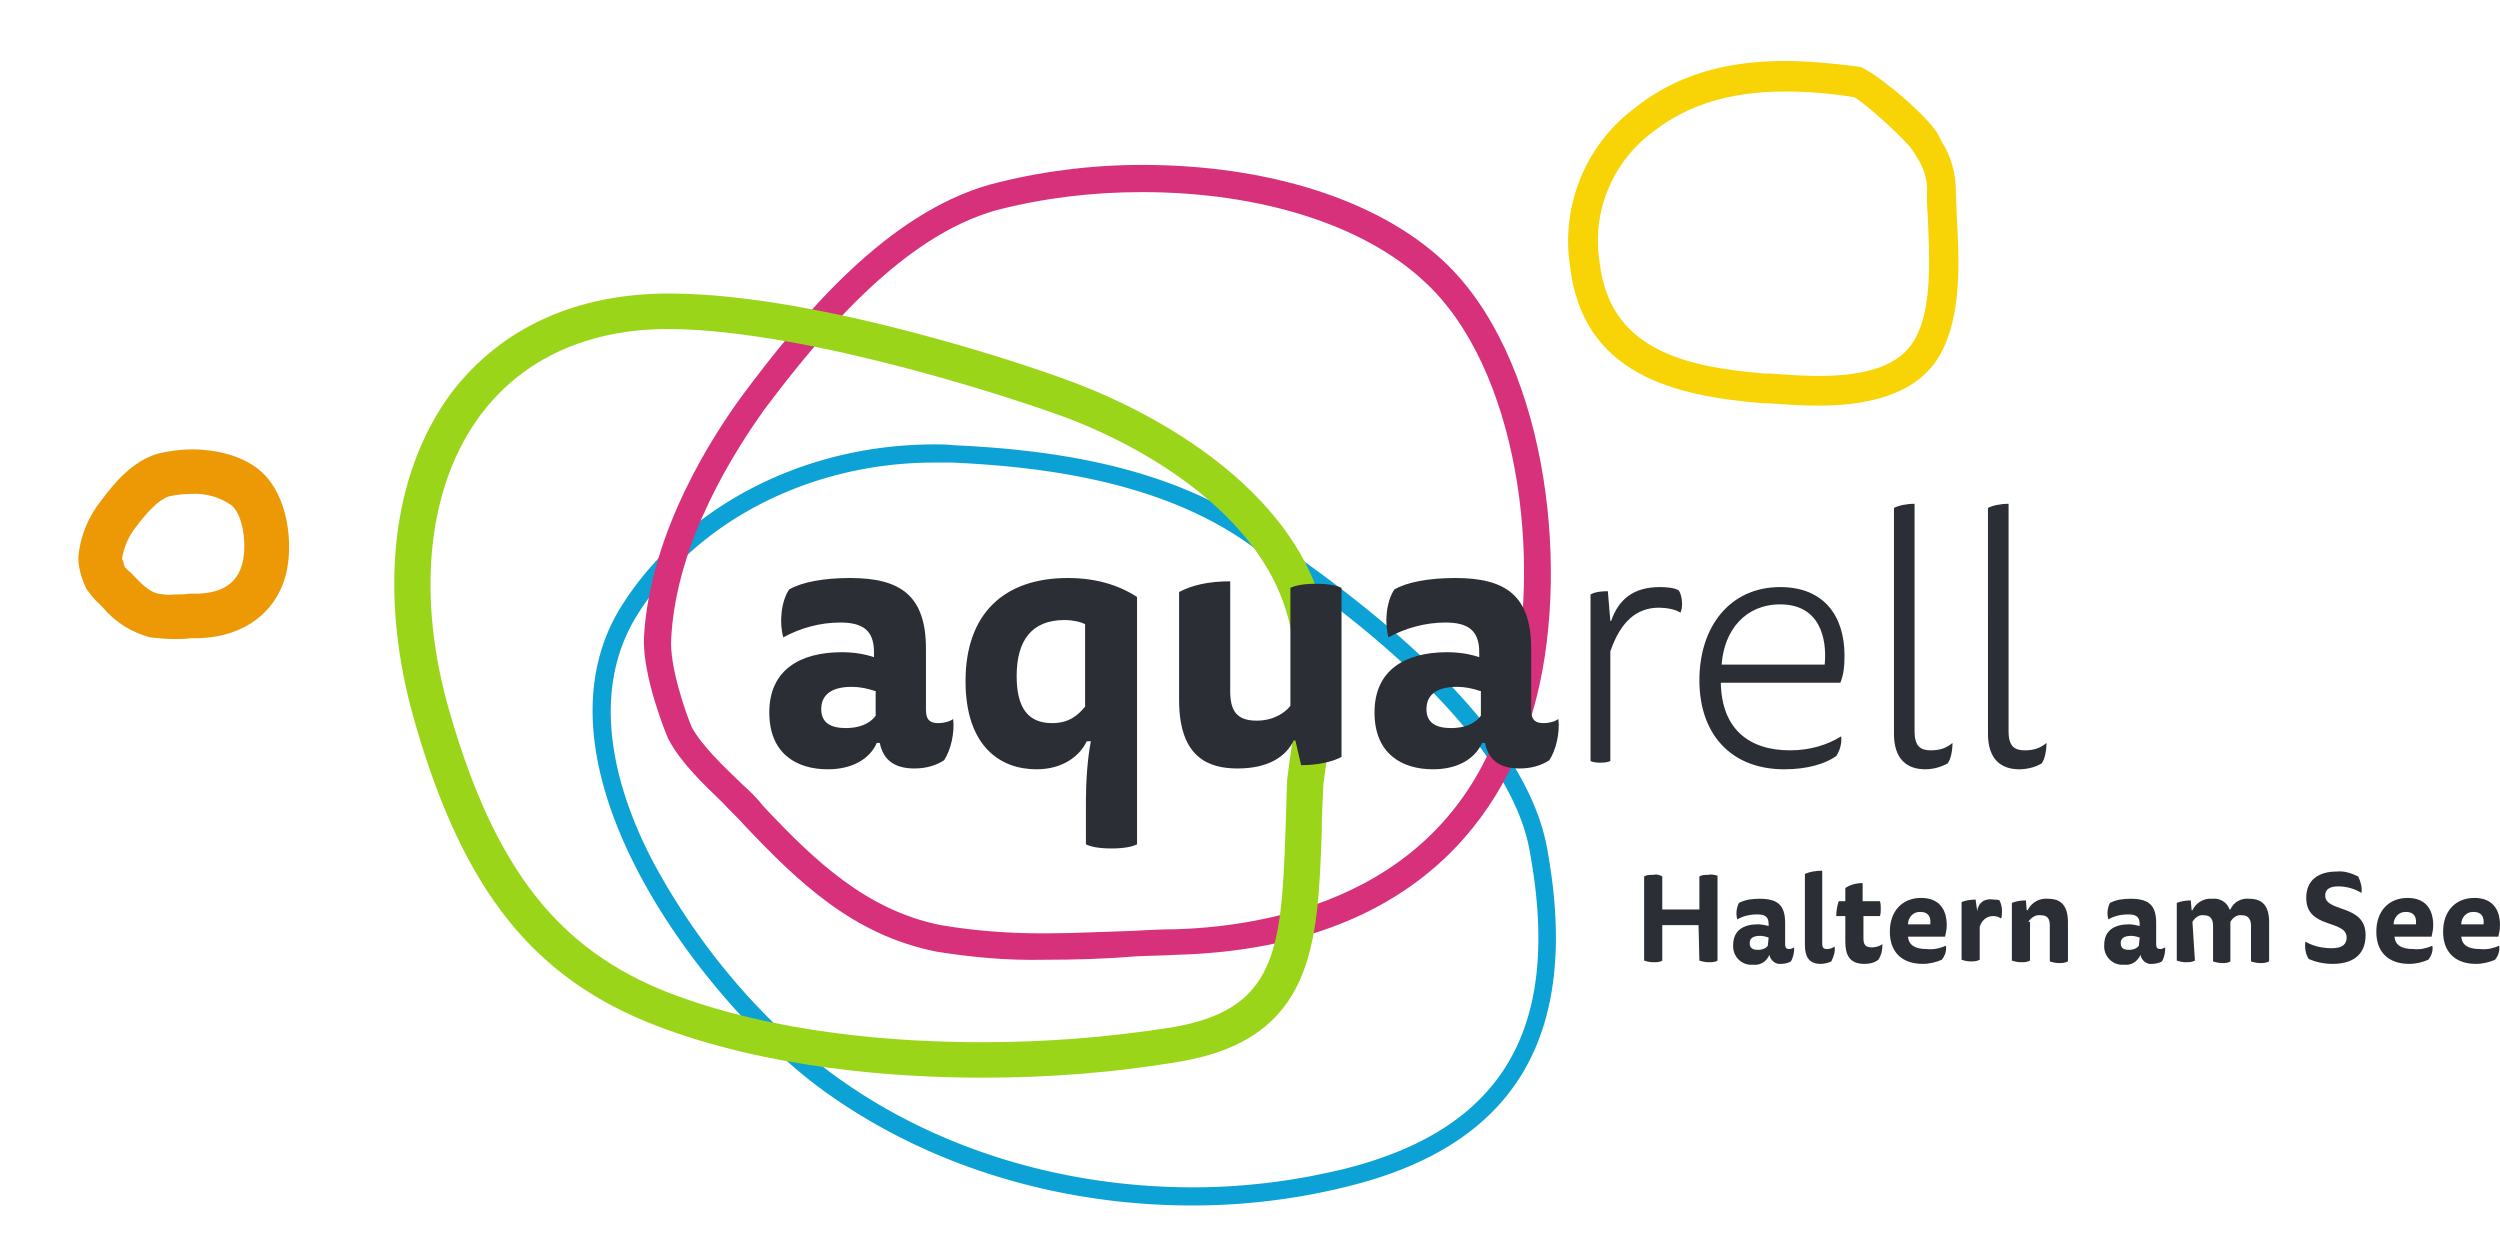 <svg xmlns="http://www.w3.org/2000/svg" viewBox="0 0 303.2 150.4" width="303.2" height="150.4">
  <path d="M220.5 49.2c-2.3 0-4.5-.2-6.3-.3h-.5c-10.7-.9-21.8-3.5-23.3-16.7-1.1-7.4 2-14.8 8-19.2 4.8-3.8 10.7-5.6 18-5.6 3 0 6.1.3 9.1.7 1.3.2 8.2 5.7 9.6 8.3l.4.8c1.1 1.7 1.7 3.8 1.7 5.9 0 .9.1 1.8.1 2.8.3 5.5.7 12.3-2 17.1-2.3 4.1-7.2 6.2-14.8 6.2m-4.1-38.1c-6.5 0-11.7 1.6-15.8 4.8-5 3.6-7.6 9.8-6.6 15.9 1.2 10.6 10.3 12.7 20 13.5h.5c1.8.1 3.9.3 6 .3 6.2 0 10-1.4 11.7-4.4 2.2-3.8 1.8-10.1 1.6-15.1-.1-1-.1-1.9-.1-2.8.1-1.5-.4-3-1.2-4.2-.1-.2-.3-.5-.5-.8-.7-1.2-5.8-5.8-7.1-6.5-2.9-.5-5.7-.7-8.5-.7" fill="#f8d305"/>
  <path d="M144.6 146.2c-17.1 0-33.4-5.3-45.9-14.8-14.1-10.9-35.4-39-23.2-58.1 7.7-12 22.1-19.4 37.8-19.4.8 0 1.6 0 2.4.1 11 .5 26.8 2.3 38.3 11.2.2.1.6.4 1.2.8 19.4 13.4 30.3 25.7 32.4 36.7 4.2 22.6-3.6 36-23.8 41.1a77.7 77.7 0 01-19.2 2.4m-31.3-90.1c-14.9 0-28.7 7-35.9 18.3-6.3 9.9-2.5 22 1.9 30.3 5.2 9.6 12.2 18.1 20.8 24.9 12.2 9.3 28 14.4 44.6 14.4 6.3 0 12.5-.8 18.6-2.3 19.1-4.9 26.2-17.1 22.2-38.6-1.3-7.2-7.9-19.1-31.5-35.3-.7-.5-1.1-.8-1.3-.9-11.1-8.6-26.5-10.3-37.2-10.8h-2.2" fill="#0ca2d6"/>
  <path d="M126.6 116.4c-4.4.1-8.8-.3-13.1-1-10-2-16.7-8.4-23.3-15.4-.7-.8-1.6-1.6-2.5-2.6-2.4-2.3-5.2-5-6.6-7.7 0-.1-.1-.1-.1-.2-.1-.2-3.1-7.4-2.9-12.2.7-12.9 8.6-24.8 11.9-29.3 7.5-10.1 17.7-22.1 30-25.6 6-1.6 12.3-2.4 18.5-2.4 15.2 0 28.5 4.2 36.5 11.6 12.3 11.4 15.5 36.3 11.4 52.8-2.8 11.3-12.2 30.5-43.7 31.4-1.7.1-3.4.1-5.2.2-3.5.3-7.2.4-10.9.4M83.9 88.2c1.2 2.2 3.8 4.7 6.1 6.9 1 .9 1.9 1.8 2.6 2.7 6.2 6.6 12.5 12.6 21.5 14.4 4.1.7 8.3 1 12.4 1 3.6 0 7.3-.2 10.8-.3 1.8-.1 3.6-.2 5.3-.2 12.6-.4 34.6-4.7 40.6-29 3.9-15.6 1-39.1-10.5-49.6-7.3-6.8-19.8-10.8-34.2-10.8-6 0-11.9.7-17.7 2.2-11.3 3.2-21 14.7-28.2 24.3-3.1 4.4-10.6 15.6-11.2 27.7-.2 3.3 1.7 8.8 2.5 10.7" fill="#d6317a"/>
  <path d="M21.1 77.5c-1 0-2-.1-2.9-.2-2.2-.6-4.2-1.8-5.7-3.6l-.4-.4c-.7-.6-1.2-1.3-1.7-2 0-.1-.1-.2-.1-.3-.5-1.1-.8-2.3-.8-3.4.2-2.5 1.2-4.9 2.7-6.8 1.7-2.3 3.9-4.9 7-5.8 1.3-.3 2.7-.5 4.1-.5 2 0 5.9.4 8.5 2.8 3.1 2.9 3.8 8.5 2.9 12.3-1.2 4.7-5.1 7.6-10.5 7.8h-1c-.7.1-1.4.1-2.1.1m-6-8.8c.1.2.5.5.7.7l.6.6c1.1 1.2 1.9 1.8 2.8 2 .6.1 1.3.2 1.9.1.7 0 1.3 0 1.9-.1h1c3-.1 4.8-1.3 5.4-3.7.6-2.5 0-5.9-1.3-7-1.4-1-3.1-1.5-4.9-1.4-.9 0-1.8.1-2.7.3-1.6.5-3.4 2.9-4 3.7-.9 1.1-1.5 2.5-1.7 3.9.2.3.2.6.3.9" fill="#ed9805"/>
  <path d="M119.2 130.7c-10.6 0-26-1.1-39.6-6.3-14.8-5.7-23.3-16.2-29.2-36.5-4.6-15.7-3-30.3 4.3-40.2 6-7.9 15.1-12.1 26.4-12.1h.4c17.8.1 43.8 8.8 49.8 11.2 6.6 2.6 28.5 12.5 30 31.8.4 4.8.2 9.6-.5 14.3-.1.7-.2 1.4-.3 2.2-.1 2-.2 4-.2 5.9-.5 13.4-.8 25.1-17.5 27.8-7.8 1.3-15.7 1.9-23.6 1.9M81.1 39.9c-9.8 0-17.7 3.6-22.8 10.4-6.5 8.7-7.9 22-3.7 36.3 5.5 18.9 13.2 28.6 26.5 33.8 13 5 27.9 6 38.1 6 7.7 0 15.3-.6 22.9-1.8 12.6-2.1 13.3-9.2 13.8-23.7.1-2 .1-4 .2-6.1v-.2c.1-.8.2-1.5.3-2.3.7-4.4.9-8.9.5-13.4-1.3-16.8-21.1-25.8-27.2-28.1-5.5-2.1-31.3-10.7-48.3-10.9h-.3z" fill="#9ad51a"/>
  <path d="M206.1 116.5c.3.1.7.2 1.1.2.4 0 .8 0 1.1-.2v-10.3c-.4-.1-.8-.2-1.1-.1-.4 0-.8 0-1.1.2v4h-4.5v-4c-.3-.2-.7-.3-1.1-.2-.4 0-.8 0-1.1.2v10.2c.3.1.7.2 1.1.2.4 0 .8 0 1.1-.2v-4.3h4.4l.1 4.3zm8.5-.7c.1.7.8 1.2 1.4 1.1.4 0 .9-.1 1.2-.3.3-.5.4-1.1.4-1.7-.2.1-.4.2-.6.2-.3 0-.5-.1-.5-.6v-2.6c0-2.2-1-2.9-3.1-2.9-.9 0-1.7.1-2.5.5-.3.6-.4 1.3-.2 2 .7-.4 1.5-.6 2.4-.6 1 0 1.4.3 1.4 1.2v.2c-.4-.1-.9-.2-1.3-.2-1.7 0-3 .7-3 2.5-.1 1.2.8 2.3 2 2.4h.4c.8.1 1.6-.3 2-1.2zm-.2-1.1c-.3.4-.8.5-1.2.5-.6 0-1-.2-1-.8s.4-.9 1.3-.9c.3 0 .7.1 1 .2l-.1 1zm7.7 1.9c.3-.6.5-1.2.4-1.8-.3.2-.6.3-.9.3-.4 0-.6-.1-.6-.7v-8.8c-.7 0-1.5.1-2.1.4v8.6c0 1.3.4 2.3 1.9 2.3.4 0 .9-.1 1.3-.3m3.8-7.3v-2.2c-.8 0-1.5.2-2.1.6v1.6h-.8c-.2.6-.3 1.2-.3 1.8h1.1v3.1c0 1.6.5 2.7 2.3 2.7.6 0 1.2-.1 1.7-.5.4-.6.5-1.2.5-1.9-.4.3-.9.4-1.3.4-.8 0-1-.4-1-1.1v-2.7h2c.1-.3.1-.6.1-.9 0-.3 0-.6-.1-.9h-2.1zm10 4.3c.1-.4.2-.9.2-1.4 0-2-1-3.3-3.1-3.3-2.3 0-3.8 1.6-3.8 4.1 0 2.4 1.4 3.9 4 3.9.8 0 1.6-.2 2.3-.5.4-.5.6-1.1.5-1.7-.7.3-1.5.5-2.3.4-1.5 0-2.2-.5-2.3-1.5h4.5zm-4.5-1.5c0-.8.6-1.5 1.4-1.5h.1c1.1 0 1.3.8 1.2 1.5h-2.7zm8.4-1.6l-.2-1.4c-.6 0-1.2.1-1.7.3v7c.3.1.7.2 1.1.2s.7 0 1.1-.2v-4c.2-.7.8-1.3 1.6-1.3.4 0 .7.1 1 .3.1-.3.1-.6.1-.9 0-.5-.1-.9-.3-1.3-.2-.1-.5-.1-.7-.1-1.1-.2-1.9.4-2 1.4m6.2 1.3c.3-.5.9-.9 1.5-.8.9 0 1.1.5 1.1 1.3v4.3c.3.1.7.2 1.1.2.4 0 .7 0 1.1-.2v-4.8c0-2.4-1.3-2.8-2.4-2.8-1-.1-2 .4-2.5 1.4h-.1l-.1-1.2c-.6 0-1.2.1-1.7.3v7c.3.1.7.2 1.1.2.4 0 .7 0 1.1-.2v-4.7h-.2zm13.6 4c.1.7.8 1.2 1.4 1.1.4 0 .9-.1 1.2-.3.3-.5.4-1.1.4-1.7-.2.1-.4.2-.6.2-.3 0-.5-.1-.5-.6v-2.6c0-2.2-1-2.9-3.1-2.9-.9 0-1.7.1-2.5.5-.3.6-.4 1.3-.2 2 .7-.4 1.5-.6 2.4-.6 1 0 1.4.3 1.4 1.2v.2c-.4-.1-.9-.2-1.3-.2-1.7 0-3 .7-3 2.5-.1 1.2.8 2.3 2 2.4h.4c.8.1 1.6-.3 2-1.2zm-.2-1.1c-.3.4-.8.5-1.2.5-.6 0-1-.2-1-.8s.4-.9 1.3-.9c.3 0 .7.1 1 .2l-.1 1zm6.5-2.9c.3-.5.8-.9 1.4-.8.8 0 1.1.5 1.1 1.3v4.3c.3.1.7.2 1.1.2.4 0 .7 0 1-.2v-4-.8c.3-.5.8-.9 1.4-.8.8 0 1.1.5 1.1 1.3v4.3c.3.1.7.2 1.1.2.4 0 .7 0 1.1-.2v-4.8c0-2.4-1.3-2.8-2.4-2.8-1-.1-1.9.4-2.3 1.3h-.1c-.3-.9-1.2-1.4-2.1-1.3-1-.1-2 .5-2.4 1.4h-.1l-.1-1.2c-.6 0-1.2.1-1.7.3v7c.3.1.7.2 1.1.2.4 0 .7 0 1.1-.2l-.3-4.7zm13.7 2.4c-.1.7 0 1.5.4 2.1.9.4 1.9.6 2.9.6 2.2 0 4-.9 4-3.5 0-3.8-4.9-2.7-4.9-4.8 0-.7.5-1.1 1.6-1.1 1 0 2 .3 2.8.8.1-.7-.1-1.4-.4-2-.8-.4-1.7-.7-2.6-.6-2.3 0-3.7 1.1-3.7 3.2 0 3.8 4.9 2.6 4.9 4.8 0 .8-.5 1.3-1.8 1.3-1 0-2.2-.2-3.2-.8m15.3-.6c.1-.4.2-.9.2-1.4 0-2-1-3.3-3.1-3.3-2.3 0-3.8 1.6-3.8 4.1 0 2.4 1.4 3.9 4 3.9.8 0 1.6-.2 2.3-.5.4-.5.6-1.1.5-1.7-.7.3-1.5.5-2.3.4-1.5 0-2.2-.5-2.3-1.5h4.5zm-4.6-1.5c0-.8.6-1.5 1.4-1.5h.1c1.1 0 1.3.8 1.2 1.5h-2.7zm12.7 1.5c.1-.4.2-.9.2-1.4 0-2-1-3.3-3.1-3.3-2.3 0-3.8 1.6-3.8 4.1 0 2.4 1.4 3.9 4 3.9.8 0 1.6-.2 2.3-.5.4-.5.6-1.1.5-1.7-.7.3-1.5.5-2.3.4-1.5 0-2.2-.5-2.3-1.5h4.5zm-4.5-1.5c0-.8.6-1.5 1.4-1.5h.1c1.1 0 1.3.8 1.2 1.5h-2.7zM106.3 90.2c-.9 1.9-3 3.1-5.9 3.1-3.8 0-7.1-1.9-7.1-6.9 0-5.2 3.8-7.3 8.8-7.3 1.4 0 2.7.2 3.9.6v-.6c0-2.6-1.3-3.6-4.1-3.6-2.5 0-4.9.7-6.9 1.8-.5-1.7-.3-4.3.7-5.8 1.5-.9 4.2-1.4 7.4-1.4 6.2 0 9.2 2.2 9.2 8.6v7.4c0 1.3.6 1.6 1.5 1.6.7 0 1.4-.2 1.8-.5.2 1.7-.3 3.8-1.1 5-.9.6-2.1 1-3.6 1-2.5 0-3.8-1.1-4.2-3.1h-.4v.1zm-.2-6.4c-.9-.3-1.8-.5-2.8-.5-2.5 0-3.7 1-3.7 2.7s1.2 2.3 3 2.3c1.4 0 2.8-.4 3.6-1.5v-3h-.1zm25.7 6.1c-.8 1.7-2.8 3.4-6.1 3.4-4.4 0-8.6-2.8-8.6-10.7 0-8.2 4.7-12.5 12.4-12.5 3.3 0 6.1.8 8.4 2.3v30c-.6.3-1.6.5-3.1.5s-2.5-.2-3.1-.5v-5.3c0-2.3.2-5.2.6-7.2h-.5zm-.2-14.2c-.6-.3-1.5-.5-2.5-.5-4 0-5.8 2.5-5.8 6.8 0 4 1.5 5.7 4.3 5.7 2 0 3.1-.9 4-2v-10zm25.3 14.1c-.9 1.9-3 3.4-6.8 3.4-3.4 0-7.1-1.2-7.1-8.3V71.8c1.5-.8 3.5-1.3 6.2-1.3v13.3c0 2.3.7 3.6 3.2 3.6 2 0 3.4-.9 4.1-1.8V71.3c.6-.3 1.6-.5 3.1-.5s2.5.2 3.1.5v20.5c-1.1.6-2.9 1-4.9 1l-.7-3h-.2zm22.8.4c-.9 1.9-3 3.1-5.9 3.1-3.8 0-7.1-1.9-7.1-6.9 0-5.2 3.8-7.3 8.8-7.3 1.4 0 2.7.2 3.9.6v-.6c0-2.6-1.3-3.6-4.1-3.6-2.5 0-4.9.7-6.9 1.8-.5-1.7-.3-4.3.7-5.8 1.5-.9 4.2-1.4 7.4-1.4 6.2 0 9.2 2.2 9.2 8.6v7.4c0 1.3.6 1.6 1.5 1.6.7 0 1.4-.2 1.8-.5.2 1.7-.3 3.8-1.1 5-.9.6-2.1 1-3.6 1-2.5 0-3.8-1.1-4.2-3.1h-.4v.1zm-.2-6.4c-.9-.3-1.8-.5-2.8-.5-2.5 0-3.7 1-3.7 2.7s1.2 2.3 3 2.3c1.4 0 2.8-.4 3.6-1.5v-3h-.1zm21.8-12.6c.9 0 1.8.1 2.3.4.2.3.4.9.4 1.6 0 .6-.1.9-.2 1.1-.6-.4-1.7-.6-2.6-.6-2.8 0-4.7 1.8-5.9 5.3v13.3c-.2.1-.6.2-1.2.2s-1-.1-1.2-.2V72.1c.5-.3 1.3-.4 2.1-.4l.3 3.6h.1c.9-2.6 2.7-4.1 5.9-4.1zm7.4 11.6c.1 5.6 3.4 8.2 8.4 8.2 2.5 0 4.6-.7 6.2-1.7.1.9-.2 1.8-.6 2.4-1.3.9-3.4 1.6-6.3 1.6-6.5 0-10.3-4.3-10.3-10.8s3.7-11.3 9.8-11.3c5.3 0 7.8 3.5 7.8 8.3 0 1.3-.1 2.3-.5 3.3h-14.5zm12.6-2.2c.3-3.2-.6-7.3-5.4-7.3-4.2 0-6.8 3.1-7.1 7.3h12.5zm12.2 12.7c-2.2 0-3.8-1.2-3.8-4.3V61.6c.6-.3 1.5-.5 2.5-.5v27.6c0 1.9.8 2.3 2 2.3 1.1 0 1.9-.3 2.6-.9 0 .9-.2 2-.6 2.5-.6.3-1.5.7-2.7.7zm11.4 0c-2.2 0-3.8-1.2-3.8-4.3V61.6c.6-.3 1.5-.5 2.5-.5v27.6c0 1.9.8 2.3 2 2.3 1.1 0 1.9-.3 2.6-.9 0 .9-.2 2-.6 2.5-.5.3-1.5.7-2.7.7z" fill="#2b2e34"/>
</svg>
